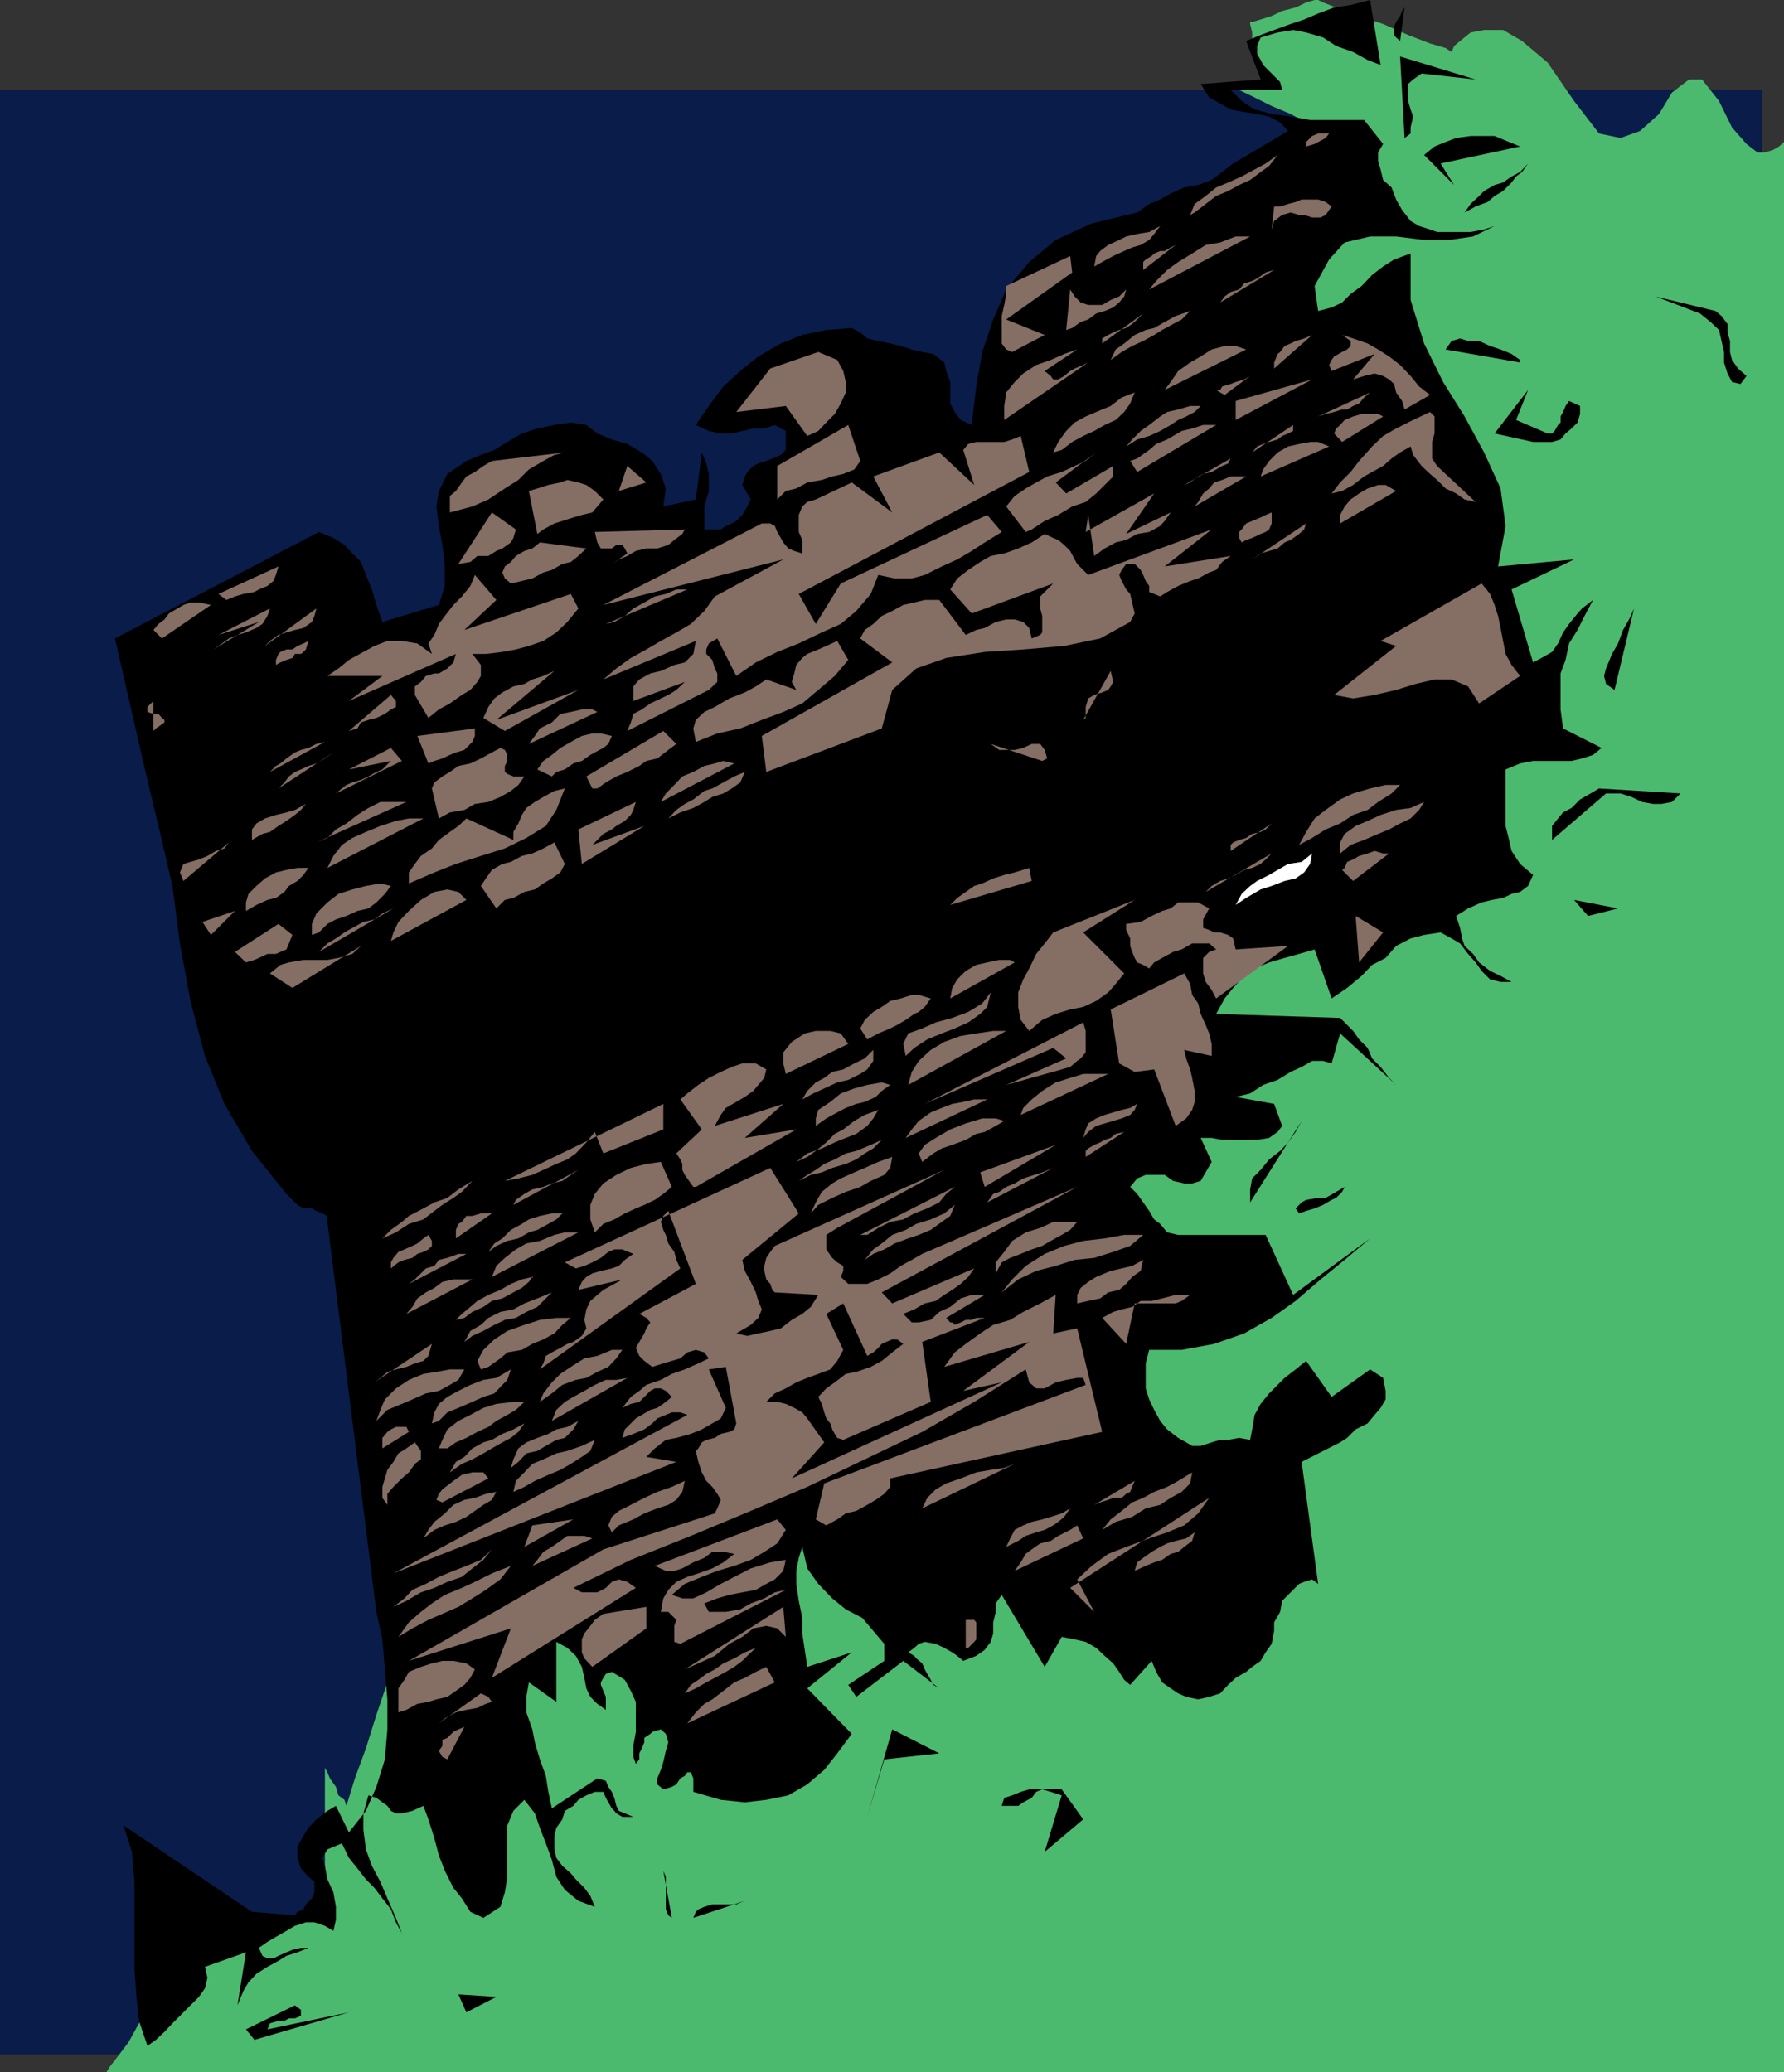 <svg xmlns="http://www.w3.org/2000/svg" width="356.902" height="414.5"><rect width="100%" height="100%" fill="#333333" stroke="none"/><path fill="#091c4a" d="M0 18h352.5v392.902H0V18"/><path fill="#4cba6e" d="M356.902 27.602V414.5H21.301l.5-.898 1.699-2.2 2.203-2.902 2.098-3.797 2.902-3.601 2.2-3.399 1.597-2.101.5-.801 1-.399 3.3-1.699 5.102-1.5 5.301-2.101 5.5-2.899 5-1.703 3.098-1.398 1.699-.7v-29.601.8l.5.899.5 1.203 1.203 1.7.5 1.699 1.2.898.398 1.203.5-1.601L71 355.703l2.203-6L75.301 343l2.199-6.5 2.203-5.297 1.598-4.5.5-1.5 3.902-4.5 10.5-10.8 14.7-16.301 17-18.801 16.8-18.399 15.098-15.902 10.601-11.5 3.801-4.297 3.098-3.101 8.199-9.399 12-13.203 13.703-14.598 13.2-14.699 12-13.203 8.097-8.598 3.402-3.902v-1.598l.5-4.402v-6l.5-7.2.399-6.398.8-6.5V95.301l-.8-11.301-.399-12.7-.5-12.5V47.3l-.5-7.398V36.5h1l1.598-1.7 2.703-1.597L256.102 31l3.101-1.7 2.899-2.097 2.101-1 .5-.703h-1l-2.402-1-3.098-1.7-3.8-1.597L251 19.5l-3.098-1.5-2.199-1.2H244.5h2.703l1.2.5h1.699l.898.7h1.203v-2.098l-.703-2.199-.5-2.402-.5-2.598V6.5l-.398-1.7v-.398h.398l1.703-.5 2.2-.699 2.097-1 2.703-.703 2.098-1L263 0h.703l1 .5 2.598 1 4.601 1.703 4.801 1.598 5 2.199 4.399 1.703 3.101.899 1.2.8.5-1.199 1.199-1 2.101-1.703 2.7-.5h3.8l3.797 2.203 5.102 4.297 5.3 7.703 5 6.5 4.301.899 3.899-1.399 3.8-3.402L334.5 18.5l3.402-2.598h2.598l3.402 4.301L346.5 25.5l2.902 3.3 2.2 1.7H353l1.703-.5 1.2-.7 1-.898v-.8"/><path d="m29.5 409.203-1.7-5-.5-4.8-.398-5.5v-17.5l-.5-6-1.699-5.301 25.7 17.3 8.597.7.5-.7 1.203-.5.5-1 1.2-1.199.5-1.203v-2.098l-1.2-1-1.5-1.699-.703-2.101v-2.2l1.203-2.199 1-1.601 1.598-1.7 2.199-1.699 1.703-1 2.598 5.297 3.402-4.297 2.098-4.8 1.699-5.5.5-6v-6l-1-12-1.2-5.5-9.8-78v-1.2l-1-.5-1.2-.5-.898-.5h-1.699L59.5 241l-2.2-2.2-6.898-8.597-5.5-9.402L41 211.203l-2.898-11-2.102-11.5-1.5-11.5-2.797-12-2.703-11.3-6-26.2 40.8-21.3 2.903 1.199 2.2 1.398 1.597 1.703 1.703 1.7 1 2.597 1.2 2.902L75.3 121l1.199 3.402L87.8 121l1.2-3.797v-3.902L88.5 109l-.7-3.797-.5-3.902.5-3.098 1.7-3.402 3.8-2.598L96.204 91l2.7-1 2.597-1.598 2.902-1.699 3.098-1 3.402-.703 3.301-.5 3.098.5 2.199 1.703 2.902 1.2 3.098.898 2.902 1.699 2.098 1.703 1.703 2.598 1 2.902-.5 3.598 6.5-1.399 1.2-9.402.898 2.203.5 2.098v3.402l-.5 1.7-.399 1.398v4.601h3.301l1-.699 1.2-.5.898-.5L148.5 103l1-1.7.703-1.398L148.5 97l.5-1.7.5-.898 1.203-1.199 1-.5 1.598-.5 1.199-.5 1.703-.703 1-1v-3.797L155 85l-2.098.703h-2.199l-2.203.5-2.098.5h-2.199l-2.402-.5L139.203 85l2.598-3.797 2.902-3.902 3.399-3.098 3.601-2.902 4.5-2.598L160.5 67l4.8-1 5.102-.398 1.7.898 1.398 1.203 2.203.5 2.399.5 2.101.5 2.2.7 2.097.5 2.203.398 2.2 1.699.398 1.703.8 2.2v4.3l.899 1.7L192.203 84l2.2 1 .898-7.7 1.199-6.898 2.203-6.5 2.598-6 4.601-5.5L211.203 48l7.2-3.297L227.5 42.5l2.402-1.7 2.2-.898 2.101-1.199 2.7-1.203 2.8-.5 2.7-1 2.097-1.598 2.203-1.699 11-6.5-1.601-1.703-2.2-1.2-2.402-.5-2.598-.398-2.699-.5-2.101-1.199-2.2-1.203-1.699-2.7 12-.898-2.902-7.699L252.203 7l2.7-1 3.3-1.2 2.7-.898 2.8-1.199 3.2-1.203 3.3-.5 3.899-1 2.101 13-2.601-1-2.899-1.598-3.402-1.199-2.598-1.703-3.402-1-2.598-.5-3.101.5-3.399 1-.703 1.703v1.598l.703 1.199.5 1 1.2 1.203 2.199 2.2L256.5 18h-10.297l2.2 2.203 2.597 1.7 3.402.898 3.801.5 3.899.699h10.8l3.801 4.8-1 1.7v1.703l.5 1.7.5 2.097 1.7 1.5.898 2.402L280.5 42l1.703 2.203 1.7 1 2.199.7 1.398.5h6.703l2.7-.5 2.097-.7-4.297 2.098-4.8.699h-5l-5.602-.7h-5.2L269 48.5l-3.098 3.402L263 57.203l.703 5 2.7-.703 2.097-1 1.703-1.7 2.2-1.597L274.5 55l2.203-1.7 2.2-1.398 3.3-1.199V60l2.7 8.703 3.8 7.7L293 83.3l3.902 7.199 3.301 7.203 1 7.5-1.5 8.098 15.2-1.399-12.5 6 4.3 14.598 1.7-.898 2.097-1.2 1.203-1.699 1-2.203 1.2-1.7 1.699-2.097.898-1 2.203-1.703-1.703 3.203-1.398 2.797-1.7 2.703-.699 3.297-1 2.703v7.2l.5 3.8 7.7 3.899-1.7 1.398-2.203.703-2.098.5h-7.699l-2.601.5-2.899 1.2v11.3l.7 2.797.5 2.203 1.699 2.598 2.601 2.199-1 2.203-1.601 1.2-1.7.398-1.699.8-2.203.399-2.098.5-2.699 1.203-2.402 1.5.8 2.399.399 2.101.5 1.5 1.703 1.598 1.2 1.699 2.199 1.703 2.101 1 2.2 1.2h-2.2l-2.101-.5-1.7-1.7-1.199-1.703-1.5-1.7-1.601-2.097-1.7-1-2.199-1.203-3.3.5-2.7.703-2.902 1.5-2.098 2.399L274.5 193l-2.098 2.203-2.902 2.399-3.098 2.101-3.402-9.8-3.098.898-2.902.8-3.098.899-2.902 1.203-2.098 1.5-2.199 2.399-1.703 2.101-1.7 3.098 24.802.8 2.601 2.602 1.2 1.7 1.699 1.699.898 2.101 1.703 1.7 1.7 2.199L279.3 217l-11.2-10.297-1.699 6-1.699-.5H262.5l-2.098 1.2-2.199 1-2.601 1.597-2.899 1-2.601 1.703-2.899.7 7.7 1.398 1.597 4.402-.898 1.2-1.7 1.199-2.402.398h-7l-2.098-.398h-2.199l2.2 4.8-2.2 3.801-1.703.5h-1.598l-2.199-.5L233 235h-3.797l-1.703.703-1.398 1.7 1.398 1.398 1.203 1.699 1.2 1.703 1 1.7 1.199.898 1.398 1.699 2.203.5h17.5l5.5 12 15.399-11.297L269 252l-4.797 3.902-5 4.301-4.8 3.399-5.5 3.101-6 2.098-6.5 1.199h-6.5l-.7 2.703v5l.7 2.2 1 2.097 1.199 2.203 1.398 1.7 2.203 1.699 1.598.898 1.199.703h1.703l2.2-.703 1.699-.5h1.601l2.2-.398 2.199.398.398-2.098.5-2.902 1.203-2.2 1.7-2.097 1.699-1.703 1.398-1.398 2.203-1.7 2.098-1.699 5.101 7.2 7.7-5.5 2.601 1.699.5 2.601v1.7l-1 1.699L275 283l-1.398 1.703-2.399 1.2-1.703 1.699-1.398.898-7.7 3.902 3.301 24.399-1.203-.899-1.598.5-1 .399-3.402 3.402-.398 2.2-1.2 2.097v1.703l-.5 2.598-1.199 1.699-1 1.703-1.703 1.2-1.2 1-2.097 1.199-1.5 1.398-1.601 1.703-2.2.7-2.199.5-2.402-.5-1.598-.7-1.5-1-1.703-1.203-1.2-2.098-.898-2.199-4.3 4.797-1.2-1-1-1.598-1.199-1.699-1.703-1.5-1.7-1.601-2.097-1.2-2.203-.5-2.598-.5-3.402 6L200.402 319l-1.199 1.703v1.7l-.5 2.097v2.203l-.5 1.7L197 330l-1.7 1.203-2.597 1-1.203-1-1-.703-1.598-.898-1.699-.801-2.203-.399-1.2.399-.898.8-1.199.899 1.2.703.398.5 1.199 1 .5 1.2.5.898.703 1.199.5 1 1.2.703-7.2-5.5-9.402 7.2-1.598-2.403 7.2-4.797v-3.402l-2.2-2.598-2.203-2.601-3.297-1.7-2.703-2.199-2.797-2.902-2.203-3.098-1-4.3-.7 2.199-.5 2.601v2.598l.5 3.402.7 3.399v3.101L161 330l.5 3.402 8.902-2.902-8.902 7.203 8.902 9.098-2.902 3.902-2.598 3.297-3.402 2.902-3.797 2.2-4.402.898-4.301.5-4.797-.5-5.5-1.598v-2.699l-.5-1.203h-.703l-.5.703-.898.5-.801 1.2-.899.5-1.699.5-1.203-1v-1.2l.703-1.703.5-1.598.5-2.199.5-1.703-.5-1.7-1-.898-1.703.5-.398.399-1.2.8v.899l-.5 1.203-.5 1v1.2l-.699.898-.5-1.399v-2.199l.5-2.8v-6l-1-2.2L125 336l-2.598-1.598-1.199.399-.5.8-.5.899v.5l.5 1.203.5 1.2V342l-1.703-1.2-1.398-1.398-.801-1.699-.399-2.101-.5-2.2-1.199-2.199-1.703-1.601-2.2-1.2v12l-5.5-3.902-.5 2.902v3.098l1.2 3.402.5 2.598 1 3.402 1.203 3.301.5 3.2.7 3.3 9.097-6 1.703.5.5 1.2.7 1 .5 1.199.398 1.601.5 1 1.199.5 1.703.7H124.5l-1.2-.7-.398-.5-.5-.5-.699-1.203-.5-.898-.5-1.2H119l-1.7.7-1.597.898-1 1.203-1.703 1-.5 1.7-1.2 1.699-.398 1.601v2.7l.399 1.699 1.199 1.601 1.703 1.5 1 1.2 1.7 1.699 1.199 1.601.898 2.2-3.297-1.2L113 378l-1.7-2.598-.898-3.402-1.199-3.297-1.203-3.101-1-2.899-2.098-2.703-2.199 2.203-1.203 2.899v10.3l-.5 3.098-.898 2.902-3.399 2.2-2.601-1.2-1.7-2.699-1.699-2.101L89 374.203l-1.2-3.101-.898-3.399-1.199-3.8-1-2.7-2.203 1-2.098.5h-1.199l-1-.5-.703-1-1-.703-1.2-.898-1.597-.5-1 3.601V366l.5 3.902 1.2 3.301 1.699 3.2 1.398 3.3 1.703 3.899 1.2 3.101-1.2-2.203-1-2.598-1.703-2.199-1.598-2.101-1.699-1.7-1.703-2.199-1.7-2.101-1.398-2.899-2.902 1.2-1 1.699.5 1.601.5 2.7 1.203 2.597.5 2.902V384l-.5 2.203-1.703-1-2.098-.703h-1.699l-2.203.703-1.7 1-2.097 1.2-1.703 1-1.7 1.199.7 1.601 1 .5h1.203l1-.5 1.598-.703 1.199-.5 1.703-.398h1.5l-2.203.898-2.2.703-1.597 1-2.203 1.2-2.2 1.398-1.597 1.699-1 1.703-1.203 2.899 1.703-10.602L41 393.402l.5 2.2-.5 2.101-1.2 1.7-5.3 5.3-1.598 1.7L31.203 408l-1.703 1.203M50.902 408l-1.699-2.098 9.797-4.8 1.203.898v1.203l-1.203.5h-1.2l-.898.5h-1.199l-1.703.5-.5 1.2 16.3-3.403-18.898 5.5m42.398-5.5-1.597-3.598 7.598.5zm0 0"/><path d="m134.402 383.602-.699-.5-.5-1.2v-6.5l-.5-1.199 1.7 9.399m4.3 0 .5-1.2.5-.5 1.2-.5 1.597-.5h4.8l1.7-.699-10.297 3.399m70.297-13.2 3.402-11.3-2.199-.7-1.703-.5-1.2.5-.898 1.2-1.699.898-1 .703h-3.3l.5-1.601 1.597-.5 1.703-.7 1.7-.5h6.5l4.3 6-7.703 6.5m-35.5-7 5-17.5 9.402 4.801-11 1.2-3.402 11.5m27.8-8.2L203 342l-1.7 13.203"/><path fill="#856e64" d="m89.5 351.902-1-.5-.7-1.199.7-1V348l1-.398 1.203-1.2 1-.5 1.2-.5-3.403 6.5"/><path fill="#fff" d="m158.402 347.602-4.3-3.899 4.3 3.899m-53.5-2.2L101 342l3.902 3.402"/><path fill="#856e64" d="m87.8 344.703 8.403-6 1.5.7.7 1-1.2.398-1.703.8-2.2.399-2.097.5L89 343.703l-1.2 1m49.7 0 1.703-2.203 1.7-1.7 1.597-.898 2.203-1.699 2.2-1.703 2.097-.898 2.203-1.2 2.098-1L155 336.5l-17.5 8.203M79.703 342.5v-4.797l1.2-1.703.898-1.598 2.402-1 2.2-.699 2.097-.5h2.203l2.598.5 1.699 1.2-.898 1.699-1.2 1.398-1.699 1.203-1.703 1.2-2.2.5-1.597.5-2.203.398L81.3 342l-1.597.5M137 338.703l1.203-1.703 1.5-1 1.598-1.2 1.699-.898 1.703-1.199 2.2-1L149 330.5l2.203-.898-1.703 1.601-1 1-1.598 1.2-1.699 1-2.203 1.199-1.7.898-2.097 1.203-2.203 1M128.902 337l-3.402-6.5 3.402 6.5"/><path fill="#856e64" d="m98.402 335.602 3.801-9.899-20.402 6.5 38.902-22.3 22.297-7.2.5-1 .703-1.703-.703-1.2-1-1.398-1.2-1.199-.898-1.703-.699-2.098-.5-2.199.5-.5.7-1.203.898-.5 1.699-.398 1.203-.801 1.7-.399 1-.5.398-1.199-2.098-11.3-3.402.5 3.402 7.699-1 2.101-1.703 1-2.098 1.2-2.199.898-2.902.8-2.098.399-2.203 1.703-1.7 1.7 6 1-56.597 22.3L137.5 283l-1.398-.5h-1.7l-1.199.5-1.703.703-1 1-1.598 1.2-2.199.898-2.203.8.5-1.699 1.203-1.199 1-1 1.2-.703 1.699-1 1.398-.398 1.703-1.2 1.2-1-1.2-1.199-1-.5H131l-.898.5-2.2 2.2-1.699.398-1.703.8 1.703-2.199 1.7-1.199L129.3 277l2.902-1 2.2-1.2 2.597-.898 2.703-1.199 2.098-1-.899-1.203-1.699-.5-1.703.5-1.398 1.203-3.399 1-2.203.7-1.598-1.2-1-1-.699-1.601.7-1.2 1-1.699.398-1 .8-1.203-.8-.898-1.399-.801 11.301-6-5.5-14.598-1 1-.5 1.2.5 1.597.5 1 .5 1.703 1.2 1.7.398 1.597.8 1.703-28.101 20.2.703-1.2.5-1.5 1.2-.703 1.699-.898 1.398-.801 1.203-.399 1.7-1.199.898-1.5-.399-1.703.399-2.098.8-1.699 1.4-1.203 1.203-1 2.2-1.2 1.597-.898 2.203-.5-11 2.598.7-1.598.898-1 1.199-.699 1.703-.5 2.2-.5 1.398-.5L125 252l1.703-1.2-2.203-.898h-1.598l-1.199.5-1.5 1.2-1.703.898-1.598.703-1.699.5L113 252.5l41.102-18.898 5.699 9.101L148.5 252l.5 2.203 1.203 2.2 1 2.097.5 1.703.7 1.7-.7 1.699-1.5 1.398-2.902 1.703 2.199.5 2.203-.5 2.399-.5 2.101-.5 2.2-1.703 2.097-1.2 1.703-1.398 1.5-2.402-8.703-.5-.5-.5-.398-1.2-.801-.898-.399-1.699v-1l.399-1.601.8-1.2.899-1.199L188.902 234 167.5 245.602 165.3 247v2.902l1.2 1.7 1 .898 1.203.703v1l-.5 1.2 1.5 1.398h3.797l2.203-.899 2.399-1.199 2.101-1.5 2.2-1.203 2.097-1.2 31-13.398-39.098 21.098 2.098 2.203 16.402-7-1.199 1.7-1.5 1.398L190.5 258l-1.598 1-1.699 1.203-2.203.5-2.098 1.2-2.199.898 1.7 1.699h1.398l2.402-.5 1.7-1.598 2.199-1 2.101-1.699 2.2-.703H197l-7.7 4.602.802.898h.398l.5.5 1.203-.5 1-.5h1.2l.898-.398H197l-12.5 4.8 1.703 12-17.5 7.598-1.203-.398-.5-.801-.5-.899-.398-1.199-.801-1-.399-1.203-.5-1.7-.699-1.398 1.598-1.699L167 276.5l2.203-1.7 2.098-.398 2.902-1 2.2-1.199 2.097-1.703 2.203-1.7-1.203-.898h-1l-1.2.5-.898.399-.699.8-1 .899-1.203.703-4.797-10.5-3.402 2.098 3.402 7.199-1.203 2.203-1.398 1.7-2.399.898-2.203.8-2.2.899-2.097 1.203-2.203 1-1.7 1.7h2.2l1.703.398 1.7.8 1.597.899 1 1.203 1.203 1.7 1 1.398 1.2 1.699-6.5 7.203 42-19.203-7.7 1.703 13.2-9.8-17 5L191 270.5l2.203-1.7 2.899-2.097 2.601-1.703 3.399-1 2.601-1.598 3.399-1.699 3.101-1.703-.5 7.703 4.797-1 5 20.7-42.398 9.3v1.7l-1.2 1.398-1.699 1.199-1.703 1-2.2 1.203-2.097.5-1.703 1.2-2.2 1.199-2.097-1.2 1.7-7.199 52.3-19.703-.5-1.398H215.5l-2.2.398-2.097.5-2.203 1.203h-1.7l-1.398-1.203-.699-2.598-10.3 6.5-10.403 6-23 11-11.297 4.801-12 5-12 4.797-11.5 5.602 1.7.898h3.097l1.703-.898 1.2-1.2 1.398-.5 1.699.5 1.703 1.2-28.8 18m38.597-1.7 19.703-12.5.5 6-1.703-1.699-2.2-.5-2.597.5-2.203 1.7-2.598 1.398-2.902 2.402-3.297 1.5-2.703 1.2"/><path fill="#856e64" d="m118.5 333.402-1.598-1.699-.5-1.203v-2.598l.5-1.199 1.2-1.5L119 324l1.703-1.2 8.598-1.398v4.301l-10.801 7.7m74.703-3.801V324h1.7l.398.5v3.402l-.399.5-1.199 1.2h-.5m-57.101-.802-1.2-.398v-3.199l.399-1.203-1.598-1.598h-1.5l.5-2.699 1-1.703 1.598-1.598 2.199-1 2.203-.699 2.797-1 2.203-1.203 2.2-1.7-2.2-.398H142.5l-1.598 1.2-2.199.898-2.203 1.203-1.598.5h-1.699l-2.203-1 24.5-9.3 1.703 2.097-1.703 2.703-2.598 1.7-2.699 1.597-3.3 1.203-3.403 1-3.098 1.2L137 316.8l-2.598 2.2 2.098.703h2.203l2.598-1.203 2.902-1.7 2.7-1.398 3.3-1.699 3.899-1.203 3.101-.5-.5 2.203-1.703 1.7-1.7.898-2.097 1.199-2.703.5-2.598.5-2.402.703-2.598 1 .899 1.7h3.402l2.899-.5 2.101-1.2 2.7-1L155 318.5l2.203-.5-21.101 10.8m-56.399-1.398 2.098-2.902 2.402-2.098 2.2-1.699L89 319l3.402-1.398 2.598-1.2 3.402-1.699 3.801-1.5-2.101 2.7L97.203 318l-2.703 1.703-2.797 1.7L88.5 322.8l-2.797 1.2-3.203 1.703-2.797 1.7m128.797-2.2-3.297-5 3.297 5m10.402-2.801-4.8-4.8 27.8-18-2.199 3.101-2.8 2.399-3.403 1.398-3.598 1.203-4.601 1.7-3.598 1.398-3.3 2.402-2.903 2.7 3.402 6.5m-140.199-1.001 2.2-1.699L82.5 318l2.703-1.2 2.598-1.398 2.902-1.199 2.598-1L96.203 312l2.2-2.098-1.7 2.098-2.203 1.703-2.098 1.7-2.902 1-2.598 1.199-2.699.898-2.902 1.703-2.598 1.2M185 319l-3.297-4.797L185 319m18-4.797 1.203-1.703 1-1.7 1.2-.898 1.699-1.199 2.101-.5 1.5-1 2.399-1.203 1.398-.898 1.203 2.601-13.703 6.5"/><path fill="#856e64" d="m227 314.203.5-1.703 1.203-.898 1.7-1.2 1.699-1 1.398-.699 1.703-.5 2.098-.5L239 306.5l-.5 1.703-1.598 1.2-1.199 1-1.5.398L232.5 312l-1.598.5-1.699.703-2.203 1m-120.5-1 1-1.203 1.203-1.598 1.7-1 1.699-1.199 1.398-1h3.402l1.598.5-12 5.5m133.703 0 3.899-3.3-3.899 3.3m-135.301-3.801 1.598-4.3 8.203-1.2zm96.398 0 .802-1.699L203 306l1.703-.898 1.7-.7 2.097-.5 1.703-.5 2.2-.699 1.699-1-1.2 1.7-1.199 1-1 .699L209 306l-1.7.5-2.097.703-1.5 1-2.402 1.2m-116.598-1.7 1-1.703 1.2-1.598L89 302.703 90.703 301l2.2-1 2.097-.398 2.203-.801 2.098-.399-.899 1.598-1.699 1L95 302.203l-1.7 1.2-2.097 1-2.203.699-2.098.898-2.199 1.703m37.699-1.203-.699-1.398.7-1.7 1.398-1.199 2.402-1.203 2.7-1.398 2.597-1.2 2.902-1 2.598-1.199-.5 2.2-1.2 1.597-1.597 1-2.203.703-2.598 1-2.199 1.2-2.902 1.199-1.399 1.398m98.098-.5 1.703-2.098 2.2-1.699 2.097-1.703 2.203-.898 2.2-1.2 2.597-1 2.203-1.199 2.797-1.703-.398 2.203-1.7 1.7-2.199 1.199-2.101 1.398-2.899.703-2.703 1.7-3.297 1L220.5 306m-37.598-.898 19.598-8.399-19.598 8.399m18 0 25.2-11.5-25.2 11.5m-16.402-3.399 1-2.101 1.703-1.7 2.098-1.199 2.902-1 3.098-1.203 2.902-.5 2.7-.398L203 292.8l-18.5 8.902"/><path d="m278.902 301.703 3.301-9.3-3.3 9.3"/><path fill="#856e64" d="m77.5 301-1-1.398v-2.2l.5-1.699.5-1.703 1.203-1.598 1-1.699 1.598-1L83 288.5l1.203 1.703v1.7L83 292.8l-1.2 1.699-1.398 1.203-1.699 1.7L77.5 298.8v2.2m141.402 0 8.098-4.797-.5 1.2-.398 1-.801.398-.899.8h-1.699l-1 .399-1.601.5-1.2.5M88.5 300.5l-1.2-.5.5-1.2.7-.898 2.203-1.699 1.7-1.203 2.097-.5h2.203l1 1.203L88.5 300.5m14.203-2.098.5-2.199 1.7-1.703 1.597-1.7 2.203-.898 2.598-1.199 2.199-.5 2.902-1L119 288l-.898 2.203-1.7 1.2-2.199 1.398-2.101 1.199-2.399 1-2.703 1.203-2.098 1.2-2.199 1M90 294.5l1.203-2.098 1.7-1 1.597-1.699 2.203-1.203 1.7-.5 2.097-1.2 2.203-.898 2.2-1.199-1.2 1.7-1.5 1.199-1.703.898-2.098 1.203-1.699 1-2.203 1.2-2.098.898L90 294.5m12.203-.898.5-1.7 1-2.199 1.598-1.203 2.199-.898 2.203-.801 1.598-.899 2.199-.5 2.203-1.199-1 1.7-1.703 1.699-1.7.398-2.097 1.203-1.703 1-2.2.5-1.597 1.7-1.5 1.199M207.3 292.8l6.802-3.097-6.801 3.098M76.5 289.703v-2.101l1-1.2.703-.5 1-.5h2.098l.5 1-5.301 3.301m11.3 0 .7-1.703 1-2.098 2.203-1.699L94.102 283l2.601-1.398 2.598-.801 3.402-.399h2.2l-1.7 1.598-1.703 1-2.2 1.203-1.597 1.2-2.203 1-2.2 1.199-2.097.898-1.703 1.203h-1.7m-1.398-5 .5-2.203.899-1.7 1.699-1.398 2.203-1.199L94.102 277l2.601-1 2.598-.398 2.902-1.7L101.5 276l-1 1-1.598 1.703-2.199.7-2.203 1-2.797 1.199-2.203.898-1.7 1.703-1.398.5m-11.102-.5.802-2.203.898-2.098 2.203-2.199L81.801 276l2.902-1.2 2.598-.398 2.699-.5h2.902L91.703 276 90 277l-2.2 1.203-2.597.5-2.703 1.2-2.098.898L77.5 282l-2.2 2.203m35.102 0 .899-2.203 1.699-1.598 1.703-1 2.2-1.199L119 277l2.203-1h2.098l2.199-.398-15.098 8.601M108 280.402l.703-1.699 1.7-2.203 1.699-1.7 2.101-1.398 2.7-1.699 2.597-.5 2.902-1.203h2.098l-1.2 1.703-1.597 1.7-2.203 1-2.2 1.199-2.097.398-2.703 1-2.098 1.703-2.402 1.7M74.902 276.5l11.5-7.7-.699 2.403-1 1-1.703.5-1.7.7-2.097.5-1.703.5-1.398 1.199-1.2.898m21.301-2.598-.703-1.699L96.703 270l2.2-2.098 2.597-1.699 3.402-1.203 3.098-1 3.3-.398h2.903L112.5 265l-1.598 1.703-2.199 1.2-2.203.898-2.098 1.199-2.902.5-1.398 1.203-2.399 1.7-1.5.5m-22.5-2.2 12-6.703-12 6.703M225.3 268.8l-4.8-5.198 2.203-1.2 1.7-.5 2.097-.5 1.703-1.199h2.2l2.097-.5 2.703-.703h2.899l-1.7 1.203-1.199.5H227l-1.7 8.098m-132.398-.399 1.2-2.199L96.203 265l1.5-1.398 2.399-1.2 2.601-.5 2.2-1.199 2.597-1 2.902-1.203-1.699 1.703-1.203 1.2-2.2 1-2.097 1.199L101 264l-2.098 1-2.199 1.203-2.203 1-1.598 1.2M91.203 264l1.2-1.2 1.699-1.398 1.398-1.199L97.703 259l2.399-1 2.101-1.2 2.2-.898 2.097-.5-.7 1-1.398 1.2-1.699.898-2.203 1.203-2.098.5-1.699 1.2-2.203 1-1.598 1.199-1.699.398m-9.903-1.2 1.2-1.398 1-1.699 1.703-1.203 1.7-.898 1.597-1.2 2.203-.5H94.5l-13.2 6.899m120-2.098L209 258l-7.7 2.703m14.2 0V259l.703-1.398 1.5-1.2 1.598-1 2.902-1.199 2.2-.5 2.097-.5 2.203-1.203-.5 2.203-1.703 1.2-1.2 1.398-1.398 1.199-2.199.5-1.601 1.203-2.399.5-2.203.5m-15.098-2.203 2.098-2.598 2.703-2.699 3.797-2.402 3.902-1.598 3.801-1 4.297-.5 3.902-.703h3.801l-2.601 2.203-3.399 1.2-3.8 1.199L215 252l-3.797 1.203-3.902 1-3.598 1.7-3.3 2.597M81.8 256.8l1.2-.898 1.203-1.199 1-1 1.7-.5L87.8 252l1.699-.398 2.203-.801H93.3l-11.5 6m16.602-1.399.899-2.199 1.699-1.601 2.203-1.7 2.098-1.199 2.699-.5 2.902-1.203 2.098-.5h2.703l-17.3 8.902m100.8-.699V252.5l1.7-2.098 1.597-2.199 2.703-1.703 2.899-.898 2.601-1.2h4.797L214.102 246l-1.7 1-2.199 1.203-1.703 1-2.098.7-2.199.898-2.101.8-1.7.899-1.199 2.203m-121-1V252.5l.5-.898 1-1.2 1.2-.5 1.597-.699 1-.5 1.203-1 1-.703.7 1.203v1l-.7.7-1 .5-1.203.398-1 .8-1.598.399-1.199.5-1.5 1.203M173 252l1.703-2.098 1.7-1.199L178.5 247l2.703-1 2.098-1.2 2.902-.898 2.7-1.199L191 241l-.898 2.203-1.7 1.2-2.199 1.597-2.402 1-2.098.703-2.703 1-2.098 1.2-2.199.898L173 252m-75.297-1.598 1.2-1.699 1.597-1 1.703-1.703 2.2-1.2 1.398-.898 2.199-.699 2.402-.5h2.098l-1.2 1.2-1.597.898L107.5 246l-1.7.5-2.097 1.203-2.203.5-2.2 1-1.597 1.2m-21.203-2.7L78.203 246l2.2-1.598 1.398-1.199 2.902-1.5 2.2-1.203 2.597-.898 2.203-1.7 2.797-1.699-2.098 2.2-1.699 1.199L88.5 241l-1.598 1.203-2.199 1.7-2.902.898-2.598 1.699-2.703 1.203m14.703 0V246l.5-1.2.7-.398.898-1.199H94.5l1.703-.5h2.2l-7.2 5m80.899-.703L191 237.402l-1.7 1.399-1.398 1.699-2.402 1.203-2.598 1-2.199 1.2-2.601.5-2.399 1.199L173.5 247h-1.398M119 246.5l-.898-2.598V241l.898-2.2 1.703-2.097 2.598-1.703 2.902-1.398 3.098-.801 2.902-.399 2.2 5-1.7 1.399L131 240l-2.098 1-1.699.703-2.203 1-2.098 1.2-2.199.898L119 246.5m100.3-2.598 4.602-2.902-4.601 2.902m-57.098-1.199 1-2.203 1.2-2.098 2.097-1.699 1.703-1 2.7-1.203 2.097-.898 2.703-1.2 2.797-1-.398 2.2-1.2 1.398-2.699 1.203-2.101 1.2-2.899 1-2.703 1.199-2.797 1.398-1.5 1.703"/><path d="m259.902 242.703-.699-1 1.2-1.203.898-.5 2.402-.398h1.5l2.098-1.2 1.699-1 .5-1.699-.5 1.7-.5 1-1.2 1.199-.898.398-1.699 1-1.703.703-1.7.5-1.398.5"/><path fill="#856e64" d="m102.703 241 .5-1 1.7-1.2 1.597-.898 2.203-.5 1.7-.699 2.097-.5 1.703-1.203 1.5-1-13 7m94.797-.5 1.203-1.7 1.2-.398 1.398-1 1.699-.699 1.703-1 2.2-.703 1.597-.5 2.203-.898L197.5 240.5"/><path d="M250.102 240.5v-2.598l.398-2.199 1.703-1.703 1.7-2.098 2.199-1.699 1.601-1.703 1.5-2.098 1.2-2.199-10.301 16.297"/><path fill="#856e64" d="M139.203 237.402h-.5l-.5-.699-.703-1-.5-.703-.5-1v-1.2l-.398-.898-.801-1.199 5.101-4.8-4.3-6 1.398-1.2 2.203-1.703 2.098-1.398 2.402-1.2 2.2-1 2.097-.699h2.703l2.098 1.2-.399 1.699-1.199 1.398-1 1.203-1.703 1.2-1.7 1-2.097 1.199-1 1.398-1.203 2.203 13.703-4.402-7.703 6.8 10.3-1.699-20.097 11.5m57.797 0-.898-2.902 15.101-5.5Zm-96-1.199 31.703-15.402v5.101l-12 4.801-1.703-4.3-1.7 2.097-2.097 2.203-1.703 1.2-2.2.898-2.597 1.199-2.203 1-2.797.703-2.703.5m58.8 0 1.7-1.203 1.703-1 1.7-1.2 2.097-.898 2.203-1.199 2.098-.5 2.902-1.203 2.2-1-1.7 1.703-1.703 1-1.7 1.2-2.097.898-2.703.8-2.098.899-2.199.5-2.402 1.203m65.101-.5 2.598-3.3-2.598 3.3m-65.602-3.301 2.2-1 1.703-1.199 2.098-1.703 1.699-1.7 1.703-.898 2.2-1.699L173 223l2.703-1-1 1.703-1.203 1.5-2.2 1.598-2.097.8-2.203.899-2.598 1.203-2.902 1-2.2 1.7m25.2-.001-.7-1.699L185 229l2.203-1.398 2.899-1.7 3.101-1.199 3.297-1h2.703l1.7.5-1.7 1-2.203 1.2-1.7.398-2.097 1.199-2.703 1-2.098.703-1.699 1-2.203 1.7m10.402-.001 30-14.699-30 14.7m22.301-1.001v-1.199l.5-.5 1.2-.703 1.199-.5.898-.5 1.203-.398 1-.801 1.7-.399-7.7 5m-36-3.8 1.2-1.7 1.398-1.699 2.402-1.703 2.2-.898 2.097-.801 2.203-.399 2.2-.5h2.597l-16.297 7.7m35.5 0 .5-1.7.5-1.199 1.598-1L221 223l1.703-.5 1.7-.5 1.699-.398 1.398-.801L227 222l-.898 1-1.7.703-1.699.5-1.703.5-1.7.5-1.597 1.2-1 1.199m-53.5-2.399v-1.5l.5-1.703 2.399-1.598 2.101-1.699 2.7-1L173.5 217l2.902-.5 1.7.5-1.7 1.203-1.199 1.2-2.203 1-1.7.398-2.097.8-1.703.899-2.2 1.203-2.097 1.5m72 0-4.3-11.3-3.903.5-3.098-1.7-1.699-10.8 14.7-7.2 1.199 2.098.398 2.199 1.203 1.703.5 2.098 1 2.199.7 1.703.5 2.098v2.402l-5.5-1.203.398 1.703.8 2.2.399 1.699.5 2.601v2.2l-.5 1.597-1.2 1.703-2.097 1.5m-31-2.203.5-1.398 1.7-1.7 2.097-1.699 2.703-1.703 2.899-.898 2.601-.801h5l-17.5 8.199M185 220.8l31.703-16.3.5 1.703v4.297l-1 1.203-.703.5-1.398 1.2-1.7.5L201.301 217l12-5.297-2.598-2.101L185 220.8m-24.5-.898 1-1.699 1.703-1.703 1.7-.898 1.597-1.2 2.203-.5 2.2-1.199 2.097-1 1.703-1.703v2.203l-1.203 1.7-1.398.898-2.399 1.199-2.203.5-2.598 1.203-2.199 1-2.203 1.2M181.703 217l.7-2.598 1.398-2.199 2.402-2.203 2.7-1.598 3.3-1.199 3.098-.5 3.402-.5h2.598L181.703 217m-24.5-2.2-.5-2.097V210.5l1.7-2.098 2.597-1.699 2.203-.5h2.899l2.101.5 1.5 2.098-12.5 6m24-3.598-.5-2.402 1-2.098 2.797-1 2.703-1.203 3.297-.898 3.203-1.2 2.797-1.699 1.703-2.203-.703 2.902-1.398 1.399-2.399 1.699-2.703 1.203-2.598 1-2.902 1.2-2.598 1.699-1.699 1.601m-7.703-3.301-1.398-2.199L173 204l1.703-1.598 1.7-1 1.699-1.199 2.101-.5 2.2-.703h1.398l2.402.703-1.203 1.7-1.2 1-.898.398-1.699 1.199-1.703 1-1.398.703-2.399 1-2.203 1.2m32.402-1.7L204.203 204l-.5-2.598V198.5l1-2.598 1.2-2.199 1.398-2.902 1.699-2.098 1.703-2.203L227 180l-10.297 6.5 8.2 8.203-1.7 2.098-1.5 1.699-2.402 1.703-2.598 1.2-2.601.5-2.899.898L208.5 204l-2.598 2.203m-156.699-4.301L53.5 198.5l-4.297 3.402M59 200.703 73.203 193 59 200.703m131.102-1 .398-2.101 1-1.7 1.703-1.699 2.098-1.203 2.199-.5 2.402-.5h2.2l.898.5-12.898 7.203"/><path fill="#856e64" d="m243.3 199.703-.398-.703-.5-1-1.199-1.598-.5-1.699v-3.101l1.2-1.2 1.398-.5-1.399-1.199H238.5l-2.098 1.2-1.699.5-2.203 1.199-1.598.898-1 1.203-1.199-.703-1.203-.5-.5-.898-.5-1.2-.398-1.199v-1.5L225.3 186v-1.2l2.902-.398 2.2-1.199 2.097-1 1.703-.5 1.5-1.203h4l2.2 1.203-1.2 2.2v1.699l1.2.398 1 .5h1.199l1.601.5 1 .703.5 2.2 10.5-.7-14.402 10.5m-184.8-2.101-4.5-2.899L56.102 193l1.699-.5 2.902-.5H65.5l2.203-.398 2.797-.801 1.703-1.598-13.703 8.399m-9.297-5.102L47 190.402l8.703-5.601L58.5 187l-.7 1.703-.5 1.2-1.198.5-.899.398H53.5l-1.7.8-.898.399-1.699.5m222.699 0-.699-9.297 5.5 3.297zM63.8 190.402l1.7-1.699 1.703-1 1.7-1.203 1.597-.898 2.203-1.2 2.2-.5 1.597-1.199 2.203-1-14.902 8.7m15.902-.001 13.598-8.199-13.598 8.2m-1.5-2.2.5-1.703 1-2.098 2.098-2.199L84.203 180l2.7-1.598 2.597-.5 2.203.5L93.301 180l-15.098 8.203m-36-1.203-1.703-2.598 6.5-2.199zm20.199 0v-2.2l.899-2.097L65.5 180.5l2.203-1.7 2.797-.898 2.703-.699 2.899-.5 2.101.5L77 178.801l-1.7 1.699-1.597 1.203-2.203.5-2.2 1-2.097.7-1.703.898-1.7 1.699-1.398.5m-8.902-3.797 9.8-6-9.8 6"/><path d="m317.703 183.203-2.8-3.203 8.8 1.703zm0 0"/><path fill="#856e64" d="M49.203 182.203V180.5l.5-1.7 1.598-1.597 1.699-1.5 2.203-1.203 2.098-.5 2.199-.398h2.203l-1 1.398-1.203 1.203-1.7 1-.898 1.2-1.699 1.199L53.5 180l-2.2 1-2.097 1.203m103.199 0 30.5-14.203-30.5 14.203m-53.102-.5-3.097-4.5 1-1.5 1.2-1.703 2.097-1.2 1.703-.398 2.2-1.199 2.097-.5 2.203-1 2.2-1.203 2.097 4.3-.898 1.7-1.7 1.203-1.699 1-1.703 1.2-2.098.5-2.199 1.199L101 180l-1.7 1.703m63.903 0 30-13.703-30 13.703m26.899-.703 1.398-1.398 1.703-1.2 1.7-1.199 1.597-.5 2.203-1 2.2-.703 2.097-.5 2.902-.898.5 2.601-16.3 4.797"/><path fill="#fff" d="m247.203 181 1.2-2.2 1.699-1.597 1.398-1 2.402-1.203 1.7-1 2.101-1.2 2.7-.398 2.097-1.699-.398 2.098-1.2 1.699-1.699 1.203-2.203.5-2.598 1-2.199.7-2.902 1.699-2.098 1.398"/><path fill="#856e64" d="m148.5 180 24.5-12-24.5 12m107.102 0 10.8-2.797-10.8 2.797m-23.5-1.2 6.398-6.898-6.398 6.899m9.101-.399 13.2-7.699-1.2 1.2-1 .898-1.703.8-1.598.399-1.699 1-1.5.703-1.601.5-1.7 1-1.199 1.2m-107.5-1.2 21.797-10.402-21.797 10.402m13.199 0 14.598-7-14.598 7m-65.102-.5V174.5l1.2-1.7 1.203-1.597 2.2-1.5L87.8 168l2.2-1.598 1.703-1.199 1.598-1.5 9.402 4.297v-1.598l1-1.699.7-1.703.898-1.398 1.699-1.2 1.703-1 2.2-1.199 2.097-.5-1.7 4.297-2.097 3.203-3.902 2.399-4.301 2.101-4.797 1.5-5 1.598-4.3 1.699-5.102 2.203m101.999 0 9.403-4.8-9.402 4.8m6.301 0 7.398-3.101-7.398 3.101m-153.399-.5L36 174.5l.703-1.7 1.399-.398 1.699-.5 1.699-.699 1.703-1 1.7-.5.898-1.203-9.098 7.703m12 0 8.2-6-8.2 6m19.699 0L84.703 168l-16.3 8.203m202.3 0L268.5 174l.5-.398.5-1.2 1.203-.5 1.2-.699 1.699-.5 1.398-.5 1.703.5h1.2l-7.2 5.5M65.5 173.602l1.203-2.399 1.7-2.203 2.097-1.398 2.703-1.2 2.899-1.199 3.101-1 2.598-.5h2.902L65.5 173.602m50.902-.802-.699-6.898 11.5-5.5-.5 1.598-.5 1-1.203 1.203-1.7 1-.898.7-1.699.898L119.5 168l-1 1 10.402-3.797-12.5 7.598m151.7-2.098V168.5l.898-1.7 2.203-1.597 2.399-1 2.601-1.203 3.098-1 2.902-.398 2.7-1.2-1 1.598-1.7 1.703-2.101 1-2.2 1.2-2.199.898-2.8 1.199-2.7 1-2.101 1.703m-21.899-.5V169l.5-.5 1.2-.5 1.398-.398 1.199-.801 1.703-.399 1-.5 1.2-1.199-8.2 5.5M259.902 169l1.399-2.598 1.699-2.699 2.203-1.703 2.899-2.098 2.601-1.199 3.399-1 3.101-.703h2.899l-1.7 1.703-2.699 1.7-2.101 1.597-2.899 1-2.601 1.703-2.899 1.2-2.703 1.699-2.598 1.398M63.3 168.5l2.2-.898 1.703-1.7 2.098-1.199L71.5 163l2.203-1.398 2.399-1.2H81.3l-18 8.098m-12.898-.5v-2.098l.899-1.199 1.699-1 2.203-.703 2.098-.5L59 162l2.203-1.2 1.2-.898-1.2.899-1 1.199L59 163l-1.7 1.203-1.597 1-1.703 1.2-1.5.398L50.402 168m114.898 0 4.403-2.797-4.402 2.797"/><path d="M310.5 168v-2.797l1.203-1.5 1-1.203 1.7-.898 1.699-1.7 2.101-1.199 1.7-1 16.3 1-1.703 1.7-2.098.398h-1.699l-2.203-.399-2.098-1-2.199-.699h-2.902l-1.399 1.2L310.5 168"/><path fill="#856e64" d="m41 164.703 9.902-6-9.902 6m46.8-1-1.398-6 .5-1.203 1.598-1.2 1.5-.898 1.703-1.199 2.399-.5 2.101-1 2.2-1.203 1.699-.898.898.398.5 1v1.203l-.5 1v1.2l.5.398 1.203.5h2.2l-1.2 1.699-1.5 1.203-2.101 1.2-2.399 1L95 160.8l-2.098 1.2-2.902.5-2.2 1.203m45.903 0 1.598-1.703 1.699-1.2 1.703-.898 2.2-1.699 1.597-.5 2.203-1.203 2.2-1.2 2.097-.898-.898 2.098-1.7 1.203-1.699 1-2.203.7-1.598 1-2.199 1.199-2.601.898-2.399 1.203m124.5-1.203 18.5-10.797-18.5 10.797M39.3 162l9.403-5.5-9.402 5.5m92.902-1.598 1-1.699 1.7-1.703 1.597-1.7 2.203-.898 2.2-1.199 2.097-.5 1.703-.5 2.2.5-14.7 7.7m-65-1.7 1.2-1L69.3 157l1.199-.5 1.703-.5 1.5-.7 1.598-.898 1.199-.5 1.703-1.699-8.402 1.7 8.402-4.301 2.2 2.601-13.2 6.5m-34.3-1 3.801-7.203-3.8 7.203m22.8 0 1.2-1.203.898-1.2 1.199-.898 1.203-.5 1.5-.699 1.598-.5 1.699-1 1.703-1.203-11 7.203m18 0 7.598-3.3-7.598 3.3m44.797 0-1.2-2.402 15.403-9.098 2.598 2.598-1.598 1.199-2.203 1.703-2.2.5-1.398 1-2.402 1.2-2.2.898-2.097 1.199-1.703 1.203h-1m-8.098-2.403-2.902-1.398 1.203-1.699 1.7-1.203 1.699-1.398 2.101-1.2 2.2-1.199 2.097-.5h1.703l2.2.5-.7 1.598-1 .8-1.703.899-.898.5-1.7 1.203-1.699.5-1.703 1.2-1.7.5-.898.898M54 154.402l1.203-1.199.899-.5 1.199-1L59 150.5l1.203-.5 1.5-.398 1.598-.801 1.699-.399-11 6m99.3 0-.898-7.199L178.5 132.5l-6.398-4.797L173 126l1.703-1.2 1.7-1.597 2.097-1 2.203-1.203 2.2-.5L185 120h2.902l5.301 7 2.098-1 1.699-.398 2.203-1.2 2.098-.5H203l1.703.5 1.2 1.2.5 2.101 1.699-.703.398-.5v-3.297l-.398-1.5v-2.402l.898-.899 1.703-1.699-16.3 6-4.301-4.8 1.398-2.2 2.203-1.703 2.399-1.598 2.101-1.199 2.7-.5 2.8-1 2.7-1.203 2.597-1.7 1.703.802 1 .398 1.2 1 1.199 1.203.898 1.7.5.898 1.203 1.199 1 1 24.7-9.098-9.403 7.399 13.203-2.098-1.703 1.2-1.2 1.597-1.398.5-2.199 1.203-1.601.5-2.399 1-2.203 1.2-1.398.898-1.2-.5-1-.399v-1.199l-.699-1-.5-1.203-.5-1-1.203-1.2h-1.7l-.898 1.2-.5 1 .5 1.203.899 1.7.8.898.399 1.699.5 2.203-.898 1.7-6 3.3-7.2 1.5-8.199.7-7.703.5-7.7 1.199-6 2.101-4.8 4.297-2.098 7.703-23.101 8.7m-110.598-1.7 6.5-3.902-6.5 3.902m43 0-2.203-5.5 11.5-1.5v1.5l-.5 1.2L92.902 150l-1.699.5L90 151l-1.5.703-1.598.5-1.199.5m122.797-.5-10.297-3.402 1.7 1.199H203l1.703-.398 1.7-.801h1.699L209 150l.5 1.703-1 .5m-138-3.403 9.902-4.8-9.902 4.8m35.3 0 1.2-1.597 1-1.5 2.402-1.203 1.7-1.7 2.101-.398 2.2-.5h2.097l1 .5-13.7 6.399"/><path fill="#856e64" d="m139.203 148.402-.5-2.699.5-1.703 1.7-1.598 2.097-1 2.902-1.699L149 138.5l2.203-1.2 2.098-1.398 6 2.098-.899-1.598.5-1.699.399-1.703 1.199-1.398 1-.801 2.203-.899 1.598-.699 2.199-1 2.203 3.797-2.703 3.203-3.297 2.797-3.203 2.703-3.797 1.7-4.3 1.597-4.301 1.703-4.602 1-4.297 1.7m-108.5-2.2v-6l-1.203 1.2v1l1.203.398h1l.7.8.5.399v.5l-1.7 1.203-.5.5m24.5 0 7.2-2.601-7.2 2.601m14.597 0L78.204 139l1 1.203v1.2l-1 .5L77 142.8l-1.7.8-1.597.399-1.5.5-.703 1.203-1.7.5m31.2.001-4.297-2.601 1-2.2 1.2-1.699 1.597-1.203 2.203-1.2 2.2-.5 1.597-.898 2.203-.699 2.2-1L99.3 144l16.402-6L101 146.203m24.5 0 .703-1.703.5-1.7 1.7-.898 1.699-1.199 2.101-1 1.5-.703 1.598-1 1.699-1.598-10.297 3.801v-2.902l1.2-1.399 2.199-1.199 2.101-.5 2.7-1.203 2.097-.5 1.703-1.7.5-2.597-18.5 7.7 2.598-2.2 2.902-2.101 3.098-1.7 2.902-1.699 3.098-1.703 2.902-1.7 2.7-2.597 2.097-2.902 13.703-7.399-36 9.098 31.7-16.297h1.699l.898.5.5 1.2.703 1.199.5.898 1 1.203 1.2.5 1.597.5V108l-.7-1.598V103l.7-1.7 1-.898 1.703-.5 7.2-3.402 8.097 6-3.797-7.2 13.2-4.8 7 6.5-2.2-7 1-1.2 1.598-.398h5.601l1.598-.5 1.703-.699 1.7 7.2L159.8 118.8l3.402 6 5-8.098L197.5 103l2.902 3.402L197 108.5l-2.598 1.703-2.902 1.7-3.098 1.398L185 115l-2.598.703H179l-3.297-.703-1.5 3.8-2.902 3.403-3.098 2.598-3.8 1.699-4.602 2.203-4.301 1.7-4.297 2.097-3.902 2.703-3.801-7.5-1.7 1-.5 1.2v.898l1.2 1.199.5 1.703.5 1v1.7L141.8 138l-16.3 8.203M216.703 144l5.5-9.797.5 2.2-.5.898-.5.699-1.203.5-1.598.5-1.199.703-.5 1.7v2.199l-.5.398M53.5 143.602 62.402 139l-8.902 4.602"/><path fill="#856e64" d="M85.703 143.602 83 139v-1.7l1.203-.898 1-1.199 1.7-.5h.898l1.699-1 1.203-1.203.5-1.7-21.402 9.403 6.699-5h-11l2.203-1.5L69.801 132l2.902-1.598 2.2-1.199 2.597-1h2.902l3.098.5 2.902 2.098-.699-2.098 1.2-1.703.898-2.2L89 123.204 90.703 121l1.7-1.7 1.699-2.097L95 115l4.3 5-6.398 6 21.301-7.2 1.5 2.903-2.203 2.7-2.2 2.097-2.597 1.703-2.902 1-2.598.7-2.703.5-3.297.398H94.5L96.203 133v2.203l-.703 1.2L94.102 138l-1.7 1L90 140.703l-2.2 1.2-2.097 1.699m114.699 0-4.3-3.399 4.3 3.399m-163.199-2.2 13.7-6.199-13.7 6.2m258.699-.7-2.199-3.402-3.3-1.399H287l-3.797.899-3.902 1.199-4.301 1-4.297.703-3.8-.703 12.398-9.797-3.098-1 20.2-11.5 1.699 2.098L299 121l.703 2.203.5 2.399.5 2.601.5 2.598 1.2 2.199 1.699 2.203-8.2 5.5M35.5 138l3.8-2.797L35.5 138"/><path d="m323 138-1.7-1.2-.398-1.597.399-1.5 1.199-2.902 1.203-2.098 1-2.703 1.2-2.098 1-2.199L323 138"/><path fill="#856e64" d="m205.902 136.402 1.399-2.199-1.399 2.2m-172.102-1.2L37.704 132l-3.902 3.203m66.3 0L117.3 127l-17.2 8.203M55.203 133v-1l.5-1.2.399-.398 1.199-.5H58.5l1-.699 1.203-.5 1-.5-.5 1.7-.5.5-.5.398H59l-.5.8-1.2.399-1.198.5-.899.5m62.097-.5 15.403-7.7-15.402 7.7m-91.598-.5L29 129.203 25.703 132m17-2.098 9.098-5.5L43.703 127 54 121.703l-.5 1.5-1 1.598-1.2.8-2.097.899-1.703.5-1.7.703-1.398 1-1.699 1.2m10.297-.7 10.3-7.5-.398 1.5-.5 1.2-1.699 1.199L59 126l-1.7.5-1.597.5L54 128.203l-1 1m-20.598-1.5L30.703 126l1-1.2 1.2-.898.898-1.199 1.699-1 1.203-.703 1.399-.5H39.8l2.402.5-9.8 6.703m88.801-2.903 1.7-.398 2.097-1.199 1.703-1.5 2.2-1.203 2.097-1.2 2.203-.5 2.098-.898h2.199l-16.297 6.899M58.5 121.703l2.703-5.5-2.703 5.5M45.3 120l-1.597-1.2 12-5.5-.5 1.7-.5 1.203-1.203 1-1.7.7-.898.5-2.199.398-1.703.5-1.7.699m62.7-2.098 10.5-4.601-10.5 4.601m-5.797-1.199-1.203-1-.5-1.203.5-1.2 1.203-.898 1-1.199 1.7-1 1.597-.5 1.5-1.203 9.3 1.203-1.597 1.5-1.5 1.2-1.703.398-2.098 1.199-1.699.5-2.203 1.203-2.098.5-2.199.5m-10.5-3.903 6.7-10.3 4.8 3.402-.5 1.7-.5.898-1.703 1.203-1.2.5-1.597 1H95.5l-1.398 1.2-2.399.398m30.699-.001 3.098-2.097-.5-1-.5-.703h-1.2l-.898.703h-2.199l-.703-1.203-.5-2.098 18-.5-.5.899-1.598 1.199-1.199 1-2.203.703h-2.2l-2.097.5-1.703 1-1.7.7-1.398.898m128.098-.899 10.8-7.199-.398 1.2-1 .898-1.699 1.199-1.203.5-1.398 1.203-3.399 1-1.703 1.2m-31.598-.7L217.703 103l-.5 3.402 13.7-7.699-5.602 8.098 8.902-4.301-1.203 1.703-.898 1-2.2 1.2-2.402.398-2.2 1.199-2.097.5-2.203 1.203-2.098 1.5m29.5-2.703-.5-.898v-1.2l.5-.5.899-1.199 1.199-.5 1.703-.703 1-.5 1.2-.5v2.203l-.5 1.2-.7.5-1 .398-1.703.8-1.2.399-.898.5M107.5 106.8l-1.7-8.597 1.7-.5 2.203-.703 2.399-.5 1.398-.5 2.203.5 1.598.5L119 98.203l1.703 1.7-1.203 1.398-1 1.199-2.098.5-1.699.5-2.203.703-1.598.5-2.199 1.2-1.203.898m97.703-.399-3.902-5.101L203 99.203l2.203-1.5 2.098-1.203 2.199-1.2 2.902-.898L215 93.203l2.203-1 2.098-1.703-8.098 6 2.098 2.203 9.402-5.5v2.098L221 97l-1.7 1.703-2.097 1.7-2.703.898-2.797 1.699-2.703 1.203-2.598 1.7-1.199.5m39.797-1.7 6.5-4.3-6.5 4.3m12.703 0 2.7-4.3-2.7 4.3m10.399 0V103l.898-1.7 1.203-1.398 1.7-1.199 1.699-1 2.101-.703h1.5l2.098 1.203-11.2 6.5M90 102.5v-3.297l1.203-1 1.2-1.703.898-1.2L95 94.403l1.703-1.199 1.7-1L113 90.5l-2.098.5-2.199 1.203-2.902 1.7L103.703 96 101 97.703l-3.297 2.2L94.5 101.3l-4.5 1.2m149-1.2.703-.898 1-1.699 1.2-1 1-1.203 1.597-.5 1.703-.7h3.098l-10.301 6m51.902 0-4.8-3.097 4.8 3.098"/><path fill="#856e64" d="m295.203 100.402-2.203-.5-1.7-1.199-2.097-1L287.5 96l-1.398-1.2-1.7-1.597L282.703 91l-.5-1.7-2.101 1.2-1.7 1.203-1.699 1.5-2.203 1.2-1.598.898L270.703 97l-2.203 1.203-2.098.5 1.7-2.203 2.101-2.098 1.7-2.199 2.597-2.902 2.203-2.098 2.598-1.5L282.703 84l3.399-1.598.898.899v3.402l-.5 1.7v3.3l1 1.5 1.703 1.598 6 5.601m-139.703-.5v-6.699L169.703 85l2.399 7.203-1.2 1.7-2.199.898-2.203.5-2.098.699-2.902.5-2.2 1.203-2.097.5-1.703 1.7m100.102-1.2 10.3-5.5-10.3 5.5m-131.802-.5 1.7-5 3.8 3.297zM236.902 97l9.301-5.297-.5 1-1.203.5-1.2.7-.898.5-1.699.398-1 .5-1.601 1.199-1.2.5m15.301-1.7.5-1.398 1.2-1.699 1.699-1.703 2.101-1.2 2.2-.5 2.199-.398h1.601l2.2.899-13.7 6m-24.703-.899-1.398-2.199 1.398-.5L229.902 90l1.399-1.2 2.199-.898 2.902-1.699 2.098-.5 2.203-.703h2.598L227.5 94.402M210.703 90.5l1-2.098 1.598-2.199L215 84.5l2.203-1.2 2.098-.898 2.902-1.199 2.2-1.703 2.597-1-.898 2.203-1.2 1.7L223.203 84 221 85l-2.098 1.203-2.199 1-2.203 1.2L212.402 90l-1.699.5m39.797 0 8.203-5.5v1.203l-1 .5-1.203.5-.898.7-1.7.5-1.199.398-1.203.5-1 1.199m-25.2-1.2 1.2-1.398 1.703-1.699 1.7-1.203 2.199-1.7 1.398-.898 2.203-.5 2.399-.699h2.101l-1.203 1.2-1.7.898-1.597.699-1.5 1-2.101 1.203-2.2 1-2.402.7-2.2 1.398m43.2-.899-1.598-1.699.399-1 .8-.703.899-1 1.703-.7 1.7-.5h3.3l1 .5-8.203 5.102"/><path d="M306.703 88.402 299 86.703 305.703 78l-2.402 6 6.3 2.703h.899l.5-.5.703-1.203.5-.5v-1.2l.5-.898.5-1.199.7-1 2.199 1v1.598l-.5 1.699-1.2 1.203-1.199 1-1 1.2-1.703.5h-3.797"/><path fill="#856e64" d="m161.5 87.203-4.297-6-9.902 1.2 6.8-8.7 9.602-3.3L167.5 72l1.203 2.203.5 2.2V78.5l-1 2.203L167 82.801l-1.7 1.699-1.597 1.703-2.203 1m47-2.203 10.8-6-10.8 6m-7.598-1v-2.797l.399-2.703L203 76.402l1.703-1.699L207.301 73l2.902-1 2.7-1.2 2.597-.898-6.5 4.301 1.203 1 .5.7h1l1.2-.7 1.199-1 .898-.5 1.703-.703 1-.5-16.8 11.5m46.3 0v-3.797l15.297-4.3Zm16.5-.7 10.399-4.8-1.2 1-1 1.203-1.199.5-1.203.7h-1l-1.598.5-1.699.398-1.5.5M281 81.902l-.5-1.699-1.2-1.703-.398-1.7-1-.898-1.199-.699-1.703-.5-2.098.5-2.199.7L275 70.8l-8.598 3.402-.5-1.203.5-1 .5-.7 1.598-.898 1-.5.703-.699v-1L268.5 67l2.203.703 2.899 1 2.101 1.2 2.2 1.398L280.101 73l2.101 2.203 1.7 2.098L286.101 79 281 81.902M245 79l-.898-.5-.801-.5h.8l.399-.7 1.703-.5 1-.398 1.7-.5 1.199-.699L245 79m-81.297-.5-2.203-4.297 2.203 4.297M233 78l1.203-1.598 1.5-2.199 2.399-1.703 2.101-1.2 2.2-1.398 2.597-.699h2.203l2.098.7L233 78"/><path d="m348.203 76.8-1.703-.398-.898-1.699-.7-2.203v-2.098l-.5-2.199-.5-2.203-1.699-1.598-2.101-1.699-8.899-3.402 12 2.902 1.2 1 1.199 1.598V66.5l.5 1.703v2.2L346.5 72l1.203 1.703 1.7 1.5-1.2 1.598"/><path fill="#856e64" d="m232.102 73.703 3.601-2.902-3.601 2.902m22.8 0V72.5l.7-1.7.5-.398.898-1.199 1.203-.5 1-.5 1.7-.5L262.5 67l-7.598 6.703"/><path d="m304.102 72.5-14.899-2.598 1.2-1.699 1.699-.5 1.601.5h2.2l2.199 1 2.101.7 2.2.898L304.101 72v.5"/><path fill="#856e64" d="m222.203 72 1-2.098 1.7-1.199L227 67l2.203-1 1.7-.398 2.097-1.2 2.203-1.199 2.899-1-1.7 1.7-1.699.898L232.5 66l-1.598 1-2.199 1.203-2.203 1-2.098 1.2L222.203 72M202.5 70.402l-1.2-.5-.898-1.199v-5.5l.5-2.203.399-2.2v-1.597l12.8-6 .399 3.297-13.2 9.402L209 67l-6.5 3.402m27.402 0 12-5.601-12 5.601m-9.402-1.699v-1l1.203-.703 1-.5 1.2-.5 1.398-.398 1.199-.801 1-.899 1.203-1.199-8.203 6M253.203 67l3.297-1.398L253.203 67M213.3 66l.802-8.098.898 1.399 1.203 1.199 1.5.5h2.797l1.703-1 1.7-.7 1.398-1.398-.399 1.399-1 1.199-1.199 1-1.703.703-1.7.5-1.597 1.2-1.5.5-1.703 1.199-1.2.398m33.403-3.297 5.5-3.902-5.5 3.902"/><path d="m294.203 61.5 1.7-10.297-1.7 10.297"/><path fill="#856e64" d="m244.102 60.5.898-1.2 1.203-.898 1.7-.5 1-1.199 1.597-.5 1-.5 1.703-1.203 1.7-.5-10.801 6.5m-14.2-2.598 1.399-1.699L233.5 54l2.203-1.598 2.797-1.699L241.203 49l2.899-.5 3.101-1.2h2.899l-20.2 10.602m12.5-.699 4.801-2.703-4.8 2.703M228.703 54v-1.598l.5-.5 1.2-.699.5-.5 1.199-.5H233l1.203-.703 1-.5-6.5 5m-9.801-.7.399-2.097.8-1L221.704 49l2.2-1 1.398-.7 2.199-.5 2.402-.398 2.2-1.199-1.2 1.598-1 1.199-1.699 1-1.703.5-1.598.703-2.199 1-2.203 1.2-1.598.898m21.3-4.801 3.899-5.5-3.899 5.5m14.199-2.598.5-4.601h1.2l1.601-.5 1.5-.399 1.2-.5h3.3l1.5.5 1.2.899-1.2 1.699-1 .5H262.5l-1.598-.5h-1l-1.699-.5-1.703.5-1.598 1.203-.5 1.7M238.102 43l.898-2.2 2.203-1.597 2.098-1.703 2.402-1 2.7-1.2L251 33.903l2.203-1.199L255.602 31l-1.7 2.203-1.699 1.2L250.102 36l-2.2 1-2.199 1.203-2.402 1-2.098 1.598L239 42.5l-.898.5"/><path d="m293 42.5 1.203-1.7 1.7-1.597 1-1L299 37l1.703-.5 1.7-1.2 1.699-.898 1.601-1.699-1.203 1.7-1.2.898-.898 1.199-1.699 1.703-1.703 1-1.398 1.2-2.399.898L293 42.5"/><path fill="#856e64" d="m251.5 41.3 6.703-3.8-6.703 3.8"/><path d="m290.902 37-6-6L287 29.3l2.203-.898 2.098-.8 2.902-.399H299l2.902 1.2 2.2.898-15.899 3.402 2.7 4.297"/><path fill="#856e64" d="M261.3 29.3v-.898l1.2-1.199 1.203-.5h2.2l-.7.899L263 28.8l-1.7.5"/><path d="m281 27.602-.898-16.301 15.101 4.601-10.8-1.199-1.7 1.2-1 .898v3.402l.5 1.7.5 1.398-.5 2.199v1.203l-1.203.899m-.898-19.399L279.3 7.5l-.399-.5V5.3l.399-.898.8-1.199.399-1 .5-.703-.898 6.703"/></svg>
